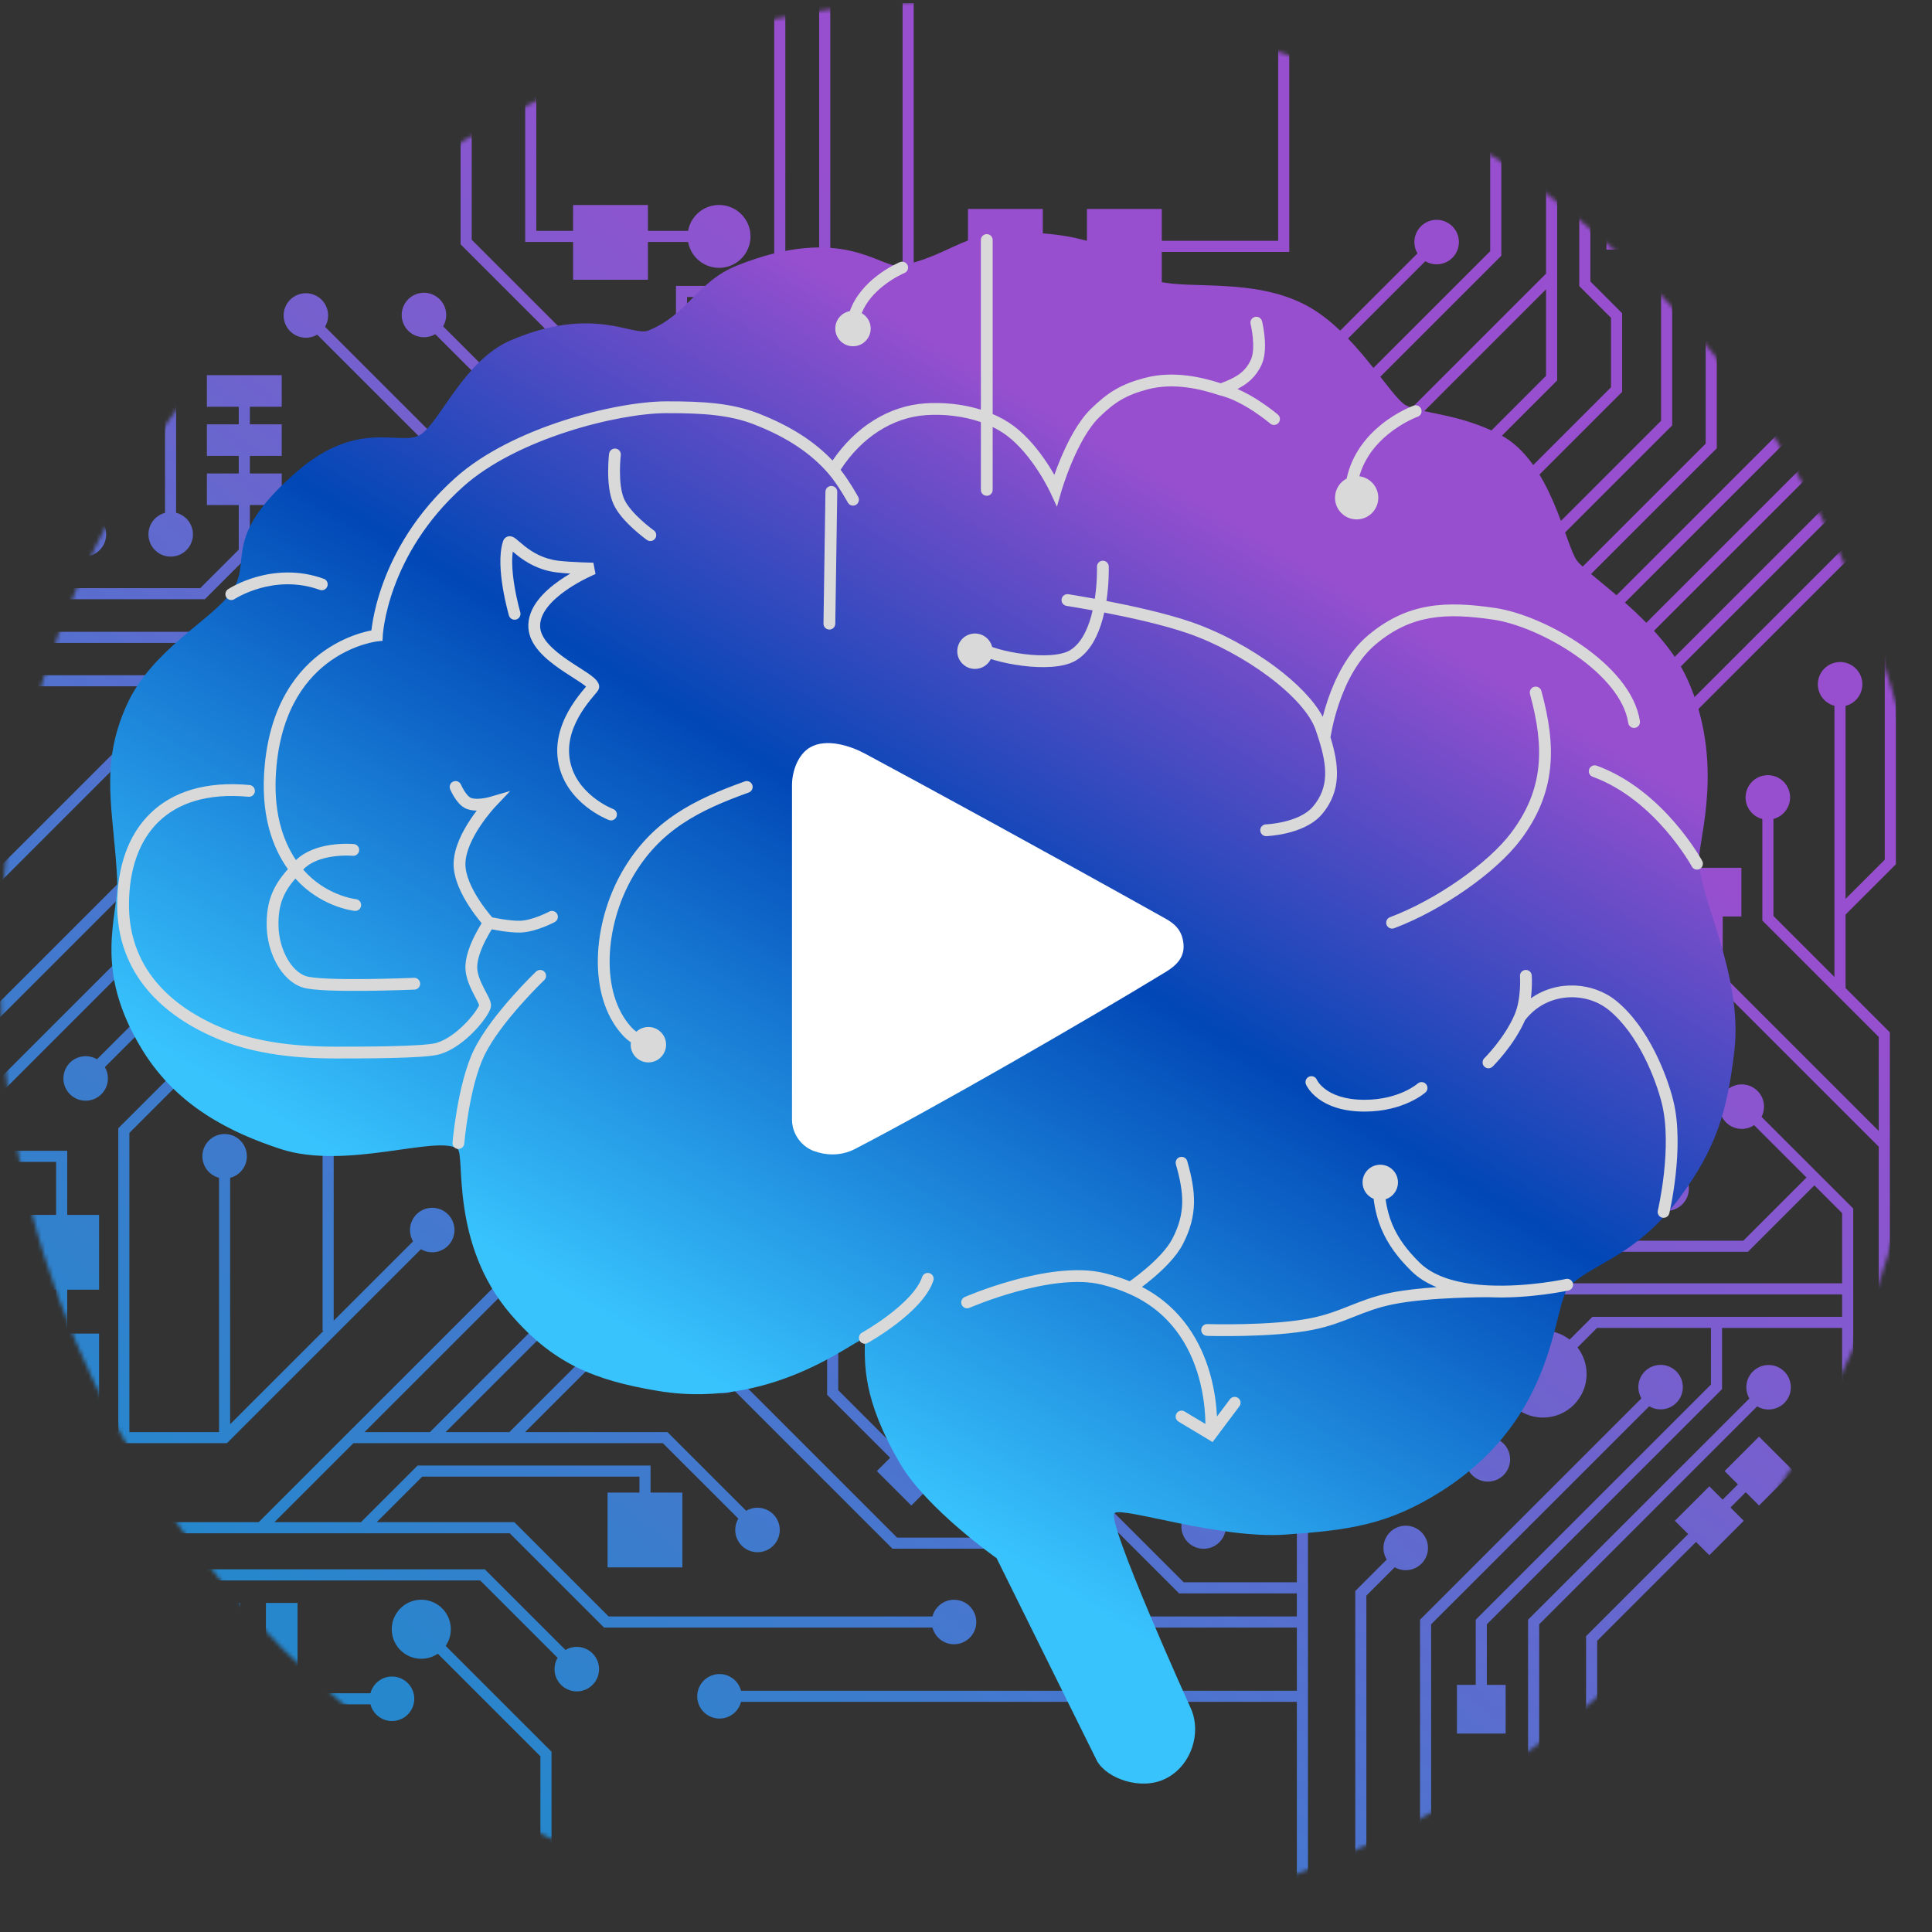 <svg width="491" height="491" viewBox="0 0 491 491" fill="none" xmlns="http://www.w3.org/2000/svg">
<rect x="0" y="0" width="491" height="491" fill="#333333" stroke="none"/>
<g clip-path="url(#clip0_69_12802)">
<mask id="mask0_69_12802" style="mask-type:luminance" maskUnits="userSpaceOnUse" x="0" y="0" width="491" height="491">
<path d="M491 245.5C491 109.914 381.086 0 245.5 0C109.914 0 0 109.914 0 245.5C0 381.086 109.914 491 245.5 491C381.086 491 491 381.086 491 245.5Z" fill="white"/>
</mask>
<g mask="url(#mask0_69_12802)">
<path d="M182.706 342.9C185.745 342.18 188.794 344.059 189.515 347.098C189.89 348.679 189.558 350.261 188.729 351.518L227.984 390.765H268.01L234.483 357.246C233.043 358.09 231.244 358.293 229.567 357.64C226.657 356.506 225.216 353.227 226.351 350.316C227.485 347.407 230.764 345.967 233.675 347.101C236.586 348.235 238.026 351.514 236.892 354.424C236.777 354.717 236.64 354.994 236.485 355.256L292.051 410.807H329.583V404.945H299.655L260.129 365.429C257.959 366.712 255.118 366.423 253.253 364.559C251.044 362.35 251.044 358.77 253.253 356.562C255.462 354.353 259.043 354.353 261.252 356.562C263.115 358.425 263.406 361.264 262.125 363.433L300.824 402.123H329.583V388.842L298.004 357.271C297.51 357.561 296.963 357.783 296.374 357.915C293.326 358.599 290.3 356.684 289.615 353.637C288.931 350.59 290.848 347.564 293.896 346.88C296.943 346.196 299.969 348.111 300.653 351.158C300.982 352.622 300.709 354.08 300.001 355.276L332.406 387.673V491H329.583V432.514H188.329C188.234 432.88 188.101 433.242 187.928 433.595C186.55 436.398 183.16 437.554 180.356 436.177C177.553 434.799 176.397 431.41 177.774 428.607C179.152 425.805 182.542 424.649 185.346 426.026C186.887 426.784 187.929 428.149 188.327 429.69H329.583V413.63H290.881L270.834 393.588H226.815L186.631 353.413C186.223 353.626 185.783 353.794 185.315 353.905C182.276 354.626 179.228 352.746 178.507 349.707C177.786 346.668 179.667 343.621 182.706 342.9ZM355.947 387.895C358.987 387.174 362.035 389.053 362.756 392.092C363.476 395.131 361.596 398.178 358.557 398.898C357.106 399.242 355.655 398.992 354.454 398.309L347.251 405.511V491H344.428V404.342L352.426 396.345C352.123 395.848 351.89 395.298 351.748 394.701C351.027 391.662 352.908 388.615 355.947 387.895ZM417.428 349.229C419.249 346.691 422.782 346.11 425.32 347.931C427.858 349.751 428.44 353.285 426.619 355.822C424.894 358.225 421.634 358.873 419.138 357.389L363.71 412.803V491H360.887V411.634L417.145 355.389C416.048 353.519 416.083 351.103 417.428 349.229ZM448.175 347.053C451.216 346.338 454.261 348.223 454.976 351.264C455.69 354.304 453.805 357.348 450.764 358.062C449.277 358.412 447.789 358.138 446.573 357.413L391.17 412.803V491H388.347V411.634L444.583 355.411C444.306 354.937 444.095 354.414 443.963 353.852C443.248 350.811 445.134 347.767 448.175 347.053ZM455.798 373.858L447.044 382.61L443.668 379.234L439.785 383.116L443.162 386.491L434.408 395.243L431.031 391.867L405.908 416.985V491H403.085V415.817L429.036 389.872L425.654 386.491L434.408 377.74L437.79 381.12L441.672 377.239L438.29 373.858L447.044 365.106L455.798 373.858ZM475.165 150.044C476.367 147.161 479.679 145.798 482.562 147C485.446 148.202 486.808 151.513 485.606 154.396C484.9 156.089 483.465 157.257 481.816 157.689V219.65L469.031 232.432V251.1L480.287 262.353V340.427L470.978 349.732V373.136L419.317 424.783V491H416.493V423.614L468.154 371.967V337.484H437.642V353.044L377.867 412.803V428.191H382.646V440.568H370.267V428.191H375.044V411.634L434.818 351.876V337.484H405.87L400.91 342.442C402.356 344.312 403.219 346.655 403.219 349.201C403.219 355.31 398.265 360.262 392.154 360.262C386.044 360.262 381.09 355.31 381.09 349.201C381.09 343.092 386.044 338.14 392.154 338.14C394.7 338.14 397.044 339.001 398.914 340.446L404.701 334.662H468.154V328.965H395.229C394.713 330.918 393.166 332.532 391.062 333.03C388.023 333.751 384.975 331.872 384.254 328.833C383.533 325.794 385.413 322.747 388.452 322.026C391.464 321.312 394.484 323.151 395.239 326.142H468.154V308.303L461.102 301.252L444.221 318.132H402.474V288.777C401.54 288.657 400.607 288.417 399.694 288.044C394.039 285.732 391.328 279.274 393.641 273.619C395.953 267.965 402.413 265.255 408.069 267.567C413.725 269.88 416.436 276.338 414.123 281.992C412.562 285.808 409.113 288.279 405.297 288.774V315.309H443.052L459.106 299.257L445.793 285.947C444.895 286.548 443.815 286.898 442.653 286.898C439.529 286.898 436.997 284.367 436.997 281.244C436.997 278.121 439.529 275.589 442.653 275.589C445.777 275.589 448.31 278.121 448.31 281.244C448.31 282.18 448.08 283.062 447.678 283.84L470.978 307.134V345.742L477.463 339.258V291.417L434.992 248.957V232.915H430.173V220.538H442.553V232.915H437.815V247.788L477.463 287.425V263.521L447.88 233.946V208.137C447.618 208.07 447.357 207.984 447.101 207.877C444.217 206.675 442.855 203.364 444.057 200.481C445.259 197.599 448.571 196.237 451.454 197.438C454.337 198.64 455.7 201.952 454.498 204.834C453.791 206.529 452.353 207.698 450.703 208.129V232.777L466.207 248.276V179.375C464.289 178.87 462.693 177.372 462.164 175.315C461.386 172.291 463.207 169.208 466.232 168.43C469.258 167.651 472.342 169.472 473.12 172.497C473.898 175.522 472.077 178.604 469.052 179.383C469.045 179.385 469.038 179.385 469.031 179.387V228.44L478.992 218.481V157.699C478.729 157.632 478.467 157.547 478.209 157.439C475.326 156.238 473.963 152.927 475.165 150.044ZM105.912 406.646C110.008 406.008 113.845 408.811 114.482 412.905C114.788 414.866 114.302 416.766 113.266 418.285L140.159 445.172L140.157 445.174H140.163V490.875H137.339V446.344L111.267 420.278C110.379 420.878 109.349 421.298 108.221 421.474C104.125 422.111 100.288 419.309 99.65 415.214C99.013 411.119 101.816 407.283 105.912 406.646ZM99.626 426.076C102.75 426.076 105.282 428.608 105.282 431.731C105.282 434.854 102.75 437.386 99.626 437.386C96.99 437.386 94.776 435.582 94.148 433.143H0V430.32H94.147C94.774 427.88 96.989 426.076 99.626 426.076ZM143.711 419.324C145.88 418.042 148.722 418.335 150.586 420.198C152.795 422.407 152.795 425.987 150.586 428.195C148.377 430.403 144.796 430.404 142.587 428.195C140.722 426.331 140.432 423.489 141.715 421.32L122.039 401.649H0V398.826H123.208L143.711 419.324ZM490.981 386.262L457.59 419.645C458.982 421.987 458.511 425.059 456.353 426.864C453.957 428.868 450.389 428.552 448.385 426.156C446.38 423.761 446.698 420.195 449.094 418.19C450.978 416.614 453.586 416.475 455.59 417.652L490.981 382.271V386.262ZM46.569 415.47H53.062V407.376H61.09V415.47H67.584V407.376H75.611V426.388H67.584V418.293H61.09V426.388H53.062V418.293H46.569V426.388H38.541V418.293H0V415.47H38.541V407.376H46.569V415.47ZM142.064 264.722H148.306L184.2 300.607H264.877L280.935 284.553C279.651 282.384 279.941 279.541 281.806 277.677C284.014 275.469 287.596 275.469 289.805 277.677C292.014 279.885 292.014 283.465 289.805 285.674C287.941 287.537 285.101 287.829 282.932 286.548L266.046 303.43H153.176L92.639 363.952H109.262L161.097 312.13H194.834V307.354H207.214V312.13H215.514V307.354H227.894V312.13H234.338V307.354H246.718V319.729H234.338V314.953H227.894V319.729H215.514V314.953H207.214V319.729H194.834V314.953H162.267L113.255 363.952H129.456L167.275 326.142H276.771L314.868 288.053C313.586 285.884 313.877 283.043 315.741 281.18C317.95 278.972 321.531 278.972 323.74 281.18C325.949 283.388 325.949 286.969 323.74 289.178C321.876 291.042 319.034 291.332 316.864 290.049L280.764 326.142H290.408L309.629 306.925H335.852V298.83H354.868V317.842H335.852V309.748H310.798L294.4 326.142H356.058L377.254 304.949C377.024 304.56 376.836 304.137 376.701 303.685C375.808 300.692 377.511 297.543 380.504 296.649C383.497 295.756 386.648 297.458 387.541 300.45C388.434 303.443 386.733 306.593 383.739 307.486C382.172 307.954 380.561 307.709 379.254 306.94L357.227 328.965H319.132L341.165 350.992H347.838V342.897H366.854V361.909H347.838V353.814H339.995L315.14 328.965H301.192L341.675 369.438H372.655C373.173 367.484 374.724 365.872 376.83 365.377C379.871 364.662 382.916 366.548 383.631 369.588C384.346 372.628 382.46 375.672 379.419 376.387C376.406 377.095 373.392 375.251 372.641 372.261H340.506L297.198 328.965H248.889L303.018 383.081C303.617 382.727 304.291 382.477 305.021 382.363C308.107 381.881 311.001 383.992 311.483 387.077C311.966 390.163 309.855 393.056 306.769 393.538C303.682 394.021 300.788 391.91 300.306 388.824C300.095 387.477 300.379 386.166 301.022 385.077L244.895 328.965H213.031V353.304L228.218 368.486L231.597 365.11L240.351 373.861L231.597 382.613L222.843 373.861L226.223 370.482L210.208 354.472V328.965H168.444L133.448 363.952H169.629L189.638 383.955C191.807 382.674 194.648 382.966 196.512 384.829C198.721 387.037 198.721 390.618 196.512 392.826C194.303 395.035 190.722 395.034 188.513 392.826C186.648 390.962 186.357 388.119 187.641 385.95L168.46 366.774H89.815L69.739 386.846H91.735L106.133 372.452H165.328V379.323H173.425V398.335H154.408V379.323H162.505V375.274H107.302L95.728 386.846H130.715L154.683 410.807H236.98C237.608 408.367 239.822 406.564 242.458 406.563C245.582 406.563 248.114 409.095 248.114 412.218C248.114 415.341 245.582 417.873 242.458 417.873C239.822 417.873 237.608 416.07 236.98 413.63H153.513L129.546 389.669H92.905L92.821 389.753L92.737 389.669H0V386.846H65.746L152.007 300.607H180.207L147.137 267.545H142.064V275.639H123.049V256.627H142.064V264.722ZM136.841 174.579C138.043 171.697 141.355 170.334 144.238 171.535C147.122 172.737 148.485 176.048 147.283 178.931C146.081 181.813 142.769 183.176 139.886 181.975C139.644 181.874 139.415 181.757 139.195 181.628L32.883 287.916V363.952H55.664V299.329C53.702 298.817 52.081 297.267 51.582 295.156C50.864 292.117 52.747 289.071 55.787 288.354C58.827 287.636 61.874 289.518 62.592 292.558C63.301 295.563 61.468 298.572 58.487 299.333V361.956L82.238 338.211H81.982V286.808H124.561C124.804 285.859 125.295 284.961 126.038 284.219C128.247 282.011 131.828 282.011 134.037 284.219C136.246 286.427 136.246 290.007 134.037 292.216C131.828 294.424 128.247 294.424 126.038 292.216C125.296 291.474 124.804 290.577 124.561 289.63H84.806V335.644L104.977 315.478C104.691 314.993 104.474 314.458 104.34 313.882C103.634 310.84 105.528 307.801 108.571 307.095C111.614 306.389 114.653 308.282 115.359 311.324C116.066 314.366 114.172 317.405 111.129 318.111C109.655 318.453 108.183 318.184 106.976 317.472L57.66 366.774H0V363.952H30.06V286.746L137.194 179.637C136.318 178.154 136.127 176.291 136.841 174.579ZM17.082 308.756H25.18V327.768H17.082V338.915H25.18V357.927H6.163V338.915H14.259V327.768H6.163V308.756H14.259V295.285H0V292.462H17.082V308.756ZM490.981 120.843L424.974 186.834V296.59C425.92 296.834 426.816 297.325 427.557 298.065C429.765 300.274 429.765 303.854 427.557 306.062C425.348 308.271 421.766 308.271 419.557 306.062C417.348 303.854 417.348 300.274 419.557 298.065C420.3 297.322 421.2 296.83 422.149 296.587V185.665L491 116.833L490.981 120.843ZM199.584 138.464L257.397 196.263C258.88 195.388 260.742 195.199 262.453 195.912C265.336 197.114 266.699 200.425 265.497 203.308C264.295 206.19 260.983 207.553 258.1 206.352C255.216 205.15 253.854 201.839 255.056 198.956C255.157 198.714 255.274 198.482 255.403 198.262L196.761 139.633V75.483H186.737V151.65L252.653 217.551H288.449V209.456H307.466V228.468H288.449V220.373H251.485L186.737 155.642V217.839H194.834V225.864H186.737V230.332H194.834V238.357H186.737V242.825H194.834V250.851H175.817V242.825H183.914V238.357H175.817V230.332H183.914V225.864H175.817V217.839H183.914V75.483H174.613V195.99L144.375 226.22L179.69 261.525H201.854V232.934H242.074L203.835 194.703C201.686 195.888 198.93 195.572 197.107 193.75C194.899 191.542 194.899 187.961 197.107 185.753C199.316 183.545 202.898 183.545 205.106 185.753C207.012 187.658 207.271 190.581 205.89 192.767L246.067 232.934H301.372L335.816 267.368V196.514H327.72V177.502H346.736V196.514H338.641V270.191L347.043 278.592C349.212 277.312 352.053 277.604 353.916 279.467C356.125 281.675 356.125 285.256 353.916 287.464C351.707 289.672 348.125 289.672 345.916 287.464C344.051 285.599 343.761 282.756 345.046 280.587L300.203 235.757H204.678V261.525H214.103V246.368H277.178L286.451 255.64C288.627 254.32 291.501 254.6 293.381 256.479C295.59 258.688 295.59 262.268 293.381 264.477C291.172 266.685 287.591 266.685 285.382 264.477C283.533 262.628 283.232 259.82 284.478 257.658L276.008 249.191H216.926V261.525H229.385C229.452 261.264 229.537 261.003 229.645 260.746C230.847 257.864 234.159 256.501 237.042 257.702C239.925 258.904 241.289 262.215 240.087 265.098C238.885 267.98 235.573 269.343 232.689 268.142C230.994 267.435 229.824 265.998 229.393 264.348H178.521L142.379 228.215L132.035 238.557L174.479 280.988H252.074C252.318 280.041 252.81 279.143 253.552 278.401C255.761 276.193 259.342 276.193 261.551 278.401C263.759 280.61 263.76 284.19 261.551 286.398C259.342 288.607 255.761 288.607 253.552 286.398C252.81 285.656 252.318 284.759 252.074 283.812H173.31L130.039 240.552L111.271 259.316C112.552 261.485 112.26 264.325 110.396 266.188C108.188 268.397 104.606 268.397 102.397 266.188C100.189 263.98 100.189 260.4 102.397 258.191C104.262 256.327 107.105 256.037 109.274 257.32L171.79 194.821V176.556L86.795 261.529C90.397 266.125 89.992 272.791 85.682 276.91C81.094 281.295 73.819 281.131 69.434 276.544C65.048 271.957 65.212 264.684 69.8 260.3C73.975 256.31 80.373 256.088 84.796 259.535L171.79 172.563V156.821H141.056L26.643 271.204C27.924 273.373 27.632 276.213 25.769 278.076C23.56 280.284 19.978 280.284 17.77 278.076C15.561 275.868 15.561 272.287 17.77 270.079C19.634 268.215 22.478 267.924 24.648 269.207L139.887 153.998H171.79V142.878H128.345V132.771L80.607 85.046C80.138 85.322 79.622 85.537 79.065 85.672C76.029 86.406 72.972 84.541 72.237 81.506C71.503 78.471 73.368 75.415 76.404 74.68C79.44 73.945 82.498 75.81 83.232 78.846C83.593 80.335 83.326 81.827 82.603 83.05L128.345 128.779V102.648L110.615 84.926C108.411 86.227 105.525 85.902 103.671 83.978C101.504 81.729 101.57 78.149 103.819 75.982C106.069 73.816 109.65 73.883 111.817 76.132C113.622 78.004 113.876 80.798 112.613 82.932L131.168 101.48V140.056H171.79V72.66H196.761V0H199.584V138.464ZM94.404 174.234C95.606 171.352 98.918 169.989 101.802 171.19C104.685 172.392 106.048 175.703 104.846 178.586C103.644 181.469 100.332 182.832 97.448 181.63C97.207 181.529 96.977 181.412 96.757 181.283L0 278.016V274.024L94.757 179.29C93.881 177.808 93.691 175.946 94.404 174.234ZM490.982 71.536H480.287V85.824L383.468 182.618V226.908C384.414 227.152 385.31 227.643 386.051 228.384C388.26 230.592 388.26 234.173 386.051 236.381C383.842 238.589 380.261 238.589 378.052 236.381C375.843 234.172 375.843 230.592 378.052 228.384C378.795 227.641 379.694 227.149 380.644 226.906V181.45L477.463 84.655V71.536H452.316V90.628C453.263 90.871 454.159 91.364 454.9 92.105C457.109 94.313 457.109 97.893 454.9 100.102C452.691 102.31 449.11 102.31 446.901 100.102C444.693 97.893 444.693 94.313 446.901 92.105C447.645 91.362 448.544 90.87 449.493 90.627V71.536H436.307V113.918L403.907 146.309L407.001 149.401L398.817 157.583L395.724 154.49L391.957 158.256L395.05 161.349L386.866 169.53L378.683 161.349L386.866 153.167L389.96 156.26L393.727 152.494L390.634 149.401L398.817 141.22L401.911 144.312L433.483 112.749V71.536H424.974V108.108L372.187 160.881V265.586C374.627 266.213 376.43 268.428 376.431 271.063C376.431 274.187 373.898 276.719 370.774 276.719C367.651 276.719 365.118 274.187 365.118 271.063C365.118 268.428 366.922 266.213 369.363 265.586V163.703L352.428 180.635V228.87C353.374 229.114 354.27 229.606 355.012 230.347C357.221 232.555 357.221 236.135 355.012 238.344C352.803 240.552 349.222 240.552 347.013 238.344C344.804 236.135 344.804 232.555 347.013 230.347C347.756 229.604 348.655 229.112 349.604 228.869V179.466L422.149 106.939V68.713H490.982V71.536ZM491 89.68L395.736 184.92V247.938C397.699 248.447 399.323 249.997 399.823 252.107C400.544 255.146 398.664 258.193 395.625 258.914C392.586 259.635 389.537 257.755 388.816 254.717C388.104 251.713 389.933 248.701 392.912 247.937V183.751L490.981 85.706L491 89.68ZM43.935 203.823C46.144 201.615 49.726 201.615 51.935 203.823C54.143 206.032 54.143 209.612 51.935 211.82C50.216 213.539 47.667 213.92 45.579 212.964L0 258.532V254.54L43.377 211.173C41.745 208.96 41.932 205.827 43.935 203.823ZM491 105.558L410.354 186.183V212.944H415.133V225.321H410.354V231.849H415.133V244.226H402.753V231.849H407.531V225.321H402.753V212.944H407.531V185.014L490.981 101.584L491 105.558ZM36.428 179.388C39.468 178.67 42.514 180.552 43.232 183.592C43.95 186.631 42.067 189.677 39.027 190.395C37.447 190.768 35.865 190.435 34.609 189.605L0 224.207V220.215L32.713 187.51C32.5 187.101 32.333 186.659 32.223 186.19C31.505 183.151 33.388 180.105 36.428 179.388ZM395.736 96.686L323.475 168.929V208.004C324.421 208.248 325.317 208.739 326.059 209.48C328.267 211.689 328.267 215.269 326.059 217.478C323.85 219.686 320.268 219.686 318.06 217.478C315.851 215.269 315.851 211.689 318.06 209.48C318.803 208.737 319.702 208.245 320.651 208.002V167.76L392.912 95.517V73.532L324.062 142.366H291.231C290.727 144.343 289.167 145.979 287.043 146.479C284.002 147.193 280.957 145.308 280.242 142.268C279.527 139.227 281.414 136.183 284.455 135.469C287.45 134.765 290.447 136.583 291.22 139.543H322.892L392.912 69.54V0H395.736V96.686ZM211.004 132.726L268.84 190.548C269.317 190.268 269.843 190.055 270.409 189.922C273.45 189.207 276.495 191.092 277.21 194.133C277.925 197.173 276.039 200.217 272.998 200.932C269.957 201.646 266.912 199.761 266.197 196.721C265.849 195.238 266.119 193.754 266.84 192.54L208.18 133.895V0H211.004V132.726ZM232.209 80.636H302.476C302.99 78.675 304.543 77.056 306.654 76.56C309.695 75.845 312.739 77.731 313.454 80.77C314.169 83.811 312.283 86.856 309.242 87.57C306.235 88.277 303.225 86.44 302.468 83.459H232.209V91.202H283.856C284.704 89.148 286.726 87.702 289.087 87.702C292.211 87.702 294.743 90.234 294.743 93.357C294.743 96.48 292.211 99.012 289.087 99.012C286.189 99.012 283.801 96.834 283.471 94.025H232.209V113.356H311.261L360.236 64.39C359.891 63.803 359.644 63.144 359.528 62.431C359.027 59.348 361.119 56.443 364.202 55.941C367.285 55.44 370.192 57.532 370.693 60.614C371.195 63.697 369.103 66.602 366.02 67.103C364.658 67.325 363.331 67.04 362.23 66.388L312.43 116.179H232.209V127.521L290.021 185.317C290.5 185.034 291.029 184.817 291.6 184.682C294.639 183.961 297.687 185.84 298.408 188.879C299.129 191.918 297.249 194.965 294.21 195.686C291.17 196.406 288.122 194.527 287.401 191.488C287.051 190.011 287.317 188.532 288.03 187.319L229.385 128.69V0.818H232.209V80.636ZM113.255 160.98H94.239V152.887H83.978L62.441 174.418H0V171.595H61.273L82.811 150.063H94.239V141.969H113.255V160.98ZM298.564 151.689C304.675 151.69 309.628 156.641 309.628 162.75C309.628 168.859 304.675 173.811 298.564 173.812C292.454 173.812 287.5 168.859 287.5 162.75C287.5 156.641 292.454 151.689 298.564 151.689ZM404.177 71.533L412.248 79.603V99.596L356.08 155.749C357.13 157.864 356.775 160.499 355.013 162.261C352.804 164.469 349.223 164.469 347.014 162.261C344.805 160.052 344.805 156.472 347.014 154.264C348.977 152.301 352.023 152.084 354.228 153.609L409.425 98.428V80.772L401.354 72.702V0H404.177V71.533ZM82.817 126.101C85.058 123.924 88.638 123.976 90.815 126.216C92.992 128.456 92.942 132.035 90.701 134.212C88.83 136.03 86.023 136.292 83.881 135.024L55.508 163.393H0V160.569H54.339L81.886 133.028C80.589 130.832 80.907 127.956 82.817 126.101ZM71.597 103.366H63.501V107.834H71.597V115.859H63.501V120.326H71.597V128.353H63.501V140.854L52.062 152.291H0V149.468H50.894L60.678 139.686V128.353H52.581V120.326H60.678V115.859H52.581V107.834H60.678V103.366H52.581V95.34H71.597V103.366ZM22.739 130.335C23.687 130.578 24.583 131.07 25.325 131.812C27.534 134.02 27.534 137.601 25.325 139.81C23.116 142.017 19.535 142.018 17.326 139.81C15.117 137.601 15.117 134.02 17.326 131.812C18.069 131.069 18.967 130.577 19.916 130.334V0H22.739V130.335ZM87.754 0V45.702L44.756 88.689V130.316C46.74 130.815 48.384 132.375 48.887 134.503C49.605 137.542 47.722 140.588 44.683 141.306C41.642 142.023 38.596 140.141 37.878 137.102C37.172 134.113 38.981 131.119 41.933 130.338V87.519L84.93 44.533V0H87.754ZM381.545 64.999L314.182 132.346H271.139V140.439H252.122V121.428H271.139V129.523H313.012L378.722 63.83V0H381.545V64.999ZM119.877 60.923L152.716 93.754V119.025C153.663 119.269 154.561 119.761 155.303 120.503C157.511 122.711 157.511 126.292 155.303 128.5C153.094 130.708 149.512 130.708 147.303 128.5C145.094 126.292 145.094 122.711 147.303 120.503C148.045 119.76 148.944 119.268 149.893 119.024V94.922L117.054 62.092V0H119.877V60.923ZM327.658 64.022H295.252V72.117H276.236V64.022H265.021V72.117H246.004V53.105H265.021V61.2H276.236V53.105H295.252V61.2H324.834V0H327.658V64.022ZM136.297 58.67H145.647V52.092H164.664V58.67H174.874C175.408 55.705 177.603 53.17 180.709 52.353C184.978 51.232 189.348 53.782 190.47 58.05C191.592 62.318 189.04 66.687 184.771 67.809C180.503 68.93 176.133 66.38 175.011 62.112C174.957 61.906 174.913 61.699 174.876 61.492H164.664V71.103H145.647V61.492H133.474V0H136.297V58.67ZM41.509 52.301C45.804 51.287 50.109 53.946 51.123 58.24C52.137 62.535 49.477 66.838 45.182 67.852C40.886 68.866 36.582 66.206 35.567 61.912C34.553 57.618 37.214 53.315 41.509 52.301ZM419.84 56.245H427.021V51.871H438.595V56.245H445.775V51.871H457.349V56.245H490.981V59.067H457.349V63.442H445.775V59.067H438.595V63.442H427.021V59.067H419.84V63.442H408.267V51.871H419.84V56.245Z" fill="url(#paint0_linear_69_12802)"/>
<path d="M278.78 447.5C281.28 452 289.98 455.177 296.28 452C302.79 448.717 305.28 440.5 302.78 434.5C302.78 434.5 280.78 386 283.28 384.5C285.78 383 310.06 391.18 326.78 390C342.753 388.873 352.756 387.573 366.28 379C396.28 359.983 394.413 331.5 398.78 327C404.603 321 415.601 319.5 426.78 304.5C436.121 291.966 438.975 282.527 440.78 267C443.005 247.865 431.78 228 431.78 218.5C431.78 213 438.38 193.5 428.78 172.5C422.118 157.925 403.786 146.5 400.78 142.5C397.774 138.5 394.244 117.29 381.28 110.5C370.78 105 361.28 105.187 357.28 103C353.28 100.813 344.269 84.008 331.78 77.5C318.628 70.646 302.78 73.567 294.28 71.5C285.78 69.433 286.78 59 256.78 59C245.353 59 240.037 65.532 228.78 67.5C223.78 68.374 214.28 56.702 187.28 67.5C177.163 71.546 174.879 79.909 164.78 84C160.78 85.621 150.78 77.5 129.78 86.5C117.848 91.614 111.78 107.445 106.78 110.5C101.78 113.555 91.187 106.133 75.28 120C55.78 137 64.433 142.5 58.78 150.5C53.834 157.5 38.575 165.167 32.28 179C25.071 194.843 28.966 206.113 29.78 223.5C30.225 233 23.284 246 36.28 267C45.12 281.283 58.78 287.894 71.28 292C87.976 297.484 111.28 288.3 116.28 292C118.28 293.48 114.28 315.965 129.78 334C140.539 346.518 150.997 350.794 167.28 353.5C198.28 358.652 219.78 338 219.78 340.5C219.78 346.542 219.092 355.5 228.78 372C235.562 383.55 253.28 396 253.28 396L278.78 447.5Z" fill="url(#paint1_linear_69_12802)"/>
<path d="M299.868 294.058C300.664 293.83 301.495 294.291 301.723 295.087C302.817 298.913 303.517 302.341 303.443 305.749C303.369 309.187 302.512 312.524 300.612 316.19C298.956 319.388 295.76 322.502 293.116 324.746C292.049 325.653 291.042 326.439 290.218 327.059C300.56 332.428 305.358 341.432 307.545 349.203C308.715 353.361 309.147 357.194 309.288 359.988L312.58 355.6C313.077 354.937 314.018 354.803 314.681 355.3C315.343 355.797 315.477 356.738 314.98 357.4L308.169 366.482L307.009 365.786L299.509 361.286C298.798 360.86 298.568 359.939 298.994 359.229C299.42 358.518 300.341 358.288 301.052 358.714L306.346 361.89C306.34 361.376 306.325 360.794 306.293 360.153C306.161 357.519 305.753 353.912 304.657 350.016C302.466 342.229 297.566 333.395 286.687 328.702C284.664 327.83 282.417 327.071 279.922 326.457C273.683 324.923 265.383 326.322 258.447 328.222C255.018 329.161 251.994 330.202 249.827 331.009C248.745 331.412 247.878 331.755 247.284 331.997C246.987 332.118 246.758 332.214 246.605 332.278C246.529 332.311 246.471 332.335 246.434 332.352C246.415 332.36 246.401 332.366 246.393 332.37C246.388 332.372 246.385 332.373 246.383 332.374L246.381 332.375C245.622 332.707 244.737 332.36 244.405 331.601C244.074 330.842 244.421 329.957 245.18 329.625L245.78 331C245.193 329.654 245.181 329.626 245.181 329.625L245.182 329.624C245.183 329.624 245.184 329.624 245.186 329.623C245.189 329.622 245.194 329.62 245.199 329.617C245.211 329.612 245.228 329.605 245.249 329.596C245.292 329.577 245.355 329.549 245.438 329.515C245.602 329.445 245.843 329.345 246.152 329.219C246.771 328.967 247.666 328.612 248.78 328.197C251.007 327.369 254.119 326.298 257.654 325.329C264.649 323.413 273.598 321.812 280.639 323.543C282.976 324.118 285.126 324.817 287.101 325.622C287.307 325.476 287.557 325.298 287.842 325.089C288.709 324.452 289.897 323.544 291.175 322.459C293.774 320.252 296.578 317.454 297.948 314.81C299.659 311.506 300.381 308.617 300.444 305.685C300.508 302.722 299.902 299.634 298.838 295.913C298.61 295.117 299.072 294.286 299.868 294.058ZM234.357 324.525C234.62 323.74 235.469 323.315 236.255 323.577C237.041 323.839 237.465 324.689 237.203 325.475C236.483 327.636 235.013 329.694 233.33 331.523C231.633 333.368 229.638 335.067 227.753 336.505C225.864 337.946 224.059 339.143 222.728 339.981C222.061 340.4 221.51 340.73 221.125 340.956C220.932 341.069 220.78 341.157 220.676 341.217C220.624 341.247 220.583 341.269 220.555 341.285C220.541 341.293 220.53 341.299 220.522 341.304C220.519 341.306 220.515 341.307 220.513 341.309C220.512 341.309 220.511 341.31 220.511 341.311H220.51L220.509 341.312C219.785 341.714 218.871 341.453 218.469 340.729C218.067 340.004 218.328 339.091 219.052 338.689C219.053 338.688 219.056 338.687 219.059 338.686C219.064 338.683 219.072 338.677 219.083 338.671C219.106 338.658 219.142 338.638 219.189 338.611C219.284 338.558 219.424 338.477 219.605 338.37C219.968 338.157 220.493 337.843 221.131 337.441C222.409 336.638 224.135 335.492 225.934 334.12C227.736 332.745 229.585 331.164 231.122 329.492C232.673 327.806 233.828 326.114 234.357 324.525ZM350.78 296C353.266 296 355.28 298.015 355.28 300.5C355.28 302.514 353.958 304.217 352.134 304.792C352.464 307.141 353.033 309.257 353.87 311.24C355.293 314.609 357.525 317.69 360.83 320.929C364.797 324.816 371.465 326.352 378.351 326.676C383.338 326.91 388.245 326.502 391.918 326.029C393.751 325.794 395.268 325.544 396.324 325.354C396.852 325.258 397.265 325.177 397.543 325.121C397.682 325.093 397.789 325.071 397.858 325.057C397.893 325.049 397.919 325.044 397.936 325.04C397.944 325.038 397.95 325.037 397.954 325.036L397.958 325.035L398.109 325.01C398.865 324.922 399.578 325.419 399.745 326.178C399.912 326.936 399.473 327.687 398.751 327.925L398.603 327.965L398.6 327.966C398.598 327.966 398.596 327.966 398.593 327.967C398.587 327.968 398.579 327.97 398.568 327.973C398.547 327.977 398.517 327.984 398.478 327.992C398.399 328.009 398.284 328.033 398.136 328.063C397.839 328.122 397.406 328.207 396.857 328.306C395.759 328.504 394.191 328.762 392.301 329.005C388.539 329.489 383.465 329.915 378.26 329.675C378.253 329.675 378.244 329.675 378.233 329.675C378.206 329.675 378.164 329.674 378.108 329.674C377.998 329.674 377.833 329.675 377.62 329.676C377.194 329.678 376.573 329.682 375.798 329.693C374.247 329.717 372.081 329.767 369.624 329.876C364.689 330.095 358.66 330.549 354.076 331.471C350.104 332.27 347.15 333.441 344.085 334.655C341.016 335.871 337.838 337.129 333.571 337.972C328.354 339.002 321.621 339.379 316.252 339.503C313.555 339.565 311.179 339.564 309.477 339.548C308.625 339.54 307.941 339.528 307.47 339.518C307.234 339.513 307.051 339.508 306.927 339.505C306.865 339.503 306.817 339.502 306.784 339.501C306.768 339.501 306.756 339.5 306.747 339.5C306.743 339.5 306.74 339.499 306.737 339.499H306.733C305.906 339.473 305.255 338.781 305.281 337.953C305.307 337.125 305.999 336.475 306.827 336.501H306.837C306.844 336.501 306.856 336.502 306.871 336.502C306.901 336.503 306.946 336.504 307.006 336.506C307.126 336.509 307.304 336.514 307.534 336.519C307.995 336.528 308.667 336.54 309.506 336.548C311.183 336.564 313.526 336.565 316.183 336.504C321.521 336.38 328.039 336.006 332.99 335.028C336.963 334.244 339.918 333.079 342.98 331.866C346.047 330.652 349.223 329.386 353.484 328.529C356.966 327.829 361.176 327.396 365.116 327.126C362.711 326.145 360.522 324.827 358.73 323.071C355.224 319.635 352.723 316.235 351.106 312.407C350.088 309.996 349.437 307.451 349.09 304.67C347.443 304.002 346.28 302.387 346.28 300.5C346.28 298.015 348.295 296 350.78 296ZM387.67 246.504C388.496 246.443 389.215 247.064 389.276 247.89V247.893C389.276 247.894 389.277 247.896 389.277 247.898C389.278 247.903 389.278 247.909 389.278 247.916C389.279 247.931 389.281 247.951 389.282 247.977C389.285 248.028 389.289 248.101 389.294 248.194C389.303 248.381 389.313 248.649 389.319 248.982C389.331 249.646 389.325 250.579 389.256 251.658C389.215 252.291 389.151 252.985 389.055 253.712C395.765 248.947 404.896 249.599 410.727 254.336C414.953 257.77 418.193 262.599 420.556 267.26C422.924 271.933 424.461 276.539 425.235 279.636C426.747 285.684 426.474 292.899 425.856 298.503C425.546 301.324 425.143 303.778 424.818 305.526C424.656 306.401 424.512 307.101 424.409 307.585C424.358 307.827 424.315 308.014 424.286 308.143C424.272 308.207 424.261 308.257 424.253 308.291C424.249 308.308 424.246 308.321 424.244 308.33C424.243 308.335 424.242 308.338 424.241 308.341C424.241 308.342 424.24 308.343 424.24 308.344V308.345C424.24 308.345 424.24 308.346 422.78 308L424.24 308.346C424.049 309.152 423.241 309.651 422.435 309.46C421.629 309.269 421.129 308.46 421.32 307.654L421.321 307.653C421.322 307.652 421.322 307.65 421.322 307.647C421.324 307.64 421.327 307.629 421.33 307.614C421.337 307.585 421.347 307.541 421.36 307.482C421.387 307.365 421.425 307.188 421.475 306.958C421.573 306.498 421.711 305.824 421.868 304.978C422.183 303.284 422.573 300.907 422.874 298.175C423.48 292.671 423.705 285.885 422.325 280.364C421.599 277.461 420.136 273.067 417.88 268.615C415.618 264.152 412.609 259.73 408.835 256.664C402.967 251.896 393.038 252.142 387.575 259.276C386.139 262.537 384.099 265.459 382.429 267.558C381.574 268.632 380.806 269.503 380.25 270.108C379.972 270.411 379.746 270.648 379.588 270.811C379.509 270.892 379.447 270.955 379.403 270.999C379.382 271.021 379.365 271.038 379.353 271.05C379.347 271.056 379.341 271.06 379.338 271.064C379.336 271.065 379.335 271.067 379.334 271.068L379.332 271.069V271.07C379.332 271.071 379.331 271.07 378.28 270L379.331 271.07C378.74 271.651 377.79 271.642 377.21 271.051C376.63 270.46 376.638 269.51 377.229 268.93L377.23 268.929C377.232 268.927 377.235 268.925 377.239 268.921C377.247 268.913 377.26 268.899 377.277 268.882C377.312 268.847 377.366 268.793 377.437 268.721C377.577 268.576 377.784 268.359 378.042 268.078C378.559 267.516 379.279 266.699 380.082 265.69C381.697 263.66 383.609 260.902 384.903 257.905C385.775 255.886 386.134 253.459 386.262 251.467C386.325 250.484 386.33 249.635 386.319 249.034C386.314 248.735 386.306 248.498 386.298 248.339C386.294 248.259 386.29 248.199 386.288 248.16C386.287 248.141 386.286 248.128 386.285 248.119C386.285 248.115 386.284 248.112 386.284 248.11C386.223 247.284 386.844 246.565 387.67 246.504ZM136.245 246.915C136.845 246.343 137.794 246.365 138.366 246.965C138.938 247.564 138.915 248.514 138.315 249.086L138.31 249.092C138.305 249.096 138.297 249.103 138.287 249.112C138.267 249.132 138.236 249.161 138.196 249.2C138.116 249.278 137.996 249.394 137.842 249.546C137.533 249.85 137.086 250.295 136.534 250.857C135.43 251.983 133.914 253.576 132.266 255.439C128.944 259.193 125.184 263.942 123.129 268.157C121.211 272.091 119.918 277.664 119.105 282.357C118.703 284.684 118.425 286.757 118.247 288.247C118.158 288.992 118.095 289.591 118.054 290.001C118.033 290.206 118.019 290.365 118.009 290.471C118.004 290.524 118 290.564 117.998 290.59C117.997 290.603 117.996 290.612 117.995 290.618C117.995 290.621 117.994 290.624 117.994 290.625V290.627C117.924 291.452 117.198 292.065 116.373 291.995C115.548 291.925 114.935 291.199 115.005 290.373C115.005 290.372 115.006 290.37 115.006 290.369C115.006 290.367 115.006 290.364 115.006 290.36C115.007 290.352 115.008 290.34 115.01 290.325C115.012 290.295 115.016 290.252 115.021 290.195C115.032 290.082 115.047 289.915 115.068 289.701C115.111 289.274 115.177 288.657 115.269 287.892C115.451 286.362 115.736 284.235 116.149 281.846C116.969 277.107 118.317 271.18 120.432 266.843C122.674 262.243 126.665 257.243 130.019 253.451C131.708 251.541 133.261 249.91 134.392 248.757C134.957 248.18 135.419 247.721 135.739 247.406C135.899 247.249 136.025 247.127 136.11 247.044C136.153 247.003 136.186 246.971 136.209 246.949C136.22 246.938 136.229 246.93 136.235 246.924L136.245 246.915ZM332.703 273.615C333.462 273.299 334.333 273.653 334.657 274.406L334.665 274.421C334.675 274.441 334.694 274.481 334.725 274.537C334.787 274.651 334.895 274.833 335.059 275.06C335.386 275.513 335.939 276.15 336.806 276.8C338.52 278.085 341.571 279.5 346.78 279.5C351.286 279.5 354.698 278.434 356.964 277.388C358.098 276.864 358.948 276.345 359.504 275.965C359.782 275.775 359.986 275.62 360.115 275.518C360.18 275.466 360.226 275.428 360.253 275.405C360.266 275.394 360.275 275.386 360.279 275.383L360.396 275.288C361.01 274.84 361.876 274.919 362.396 275.496C362.95 276.112 362.9 277.061 362.284 277.615L361.28 276.5C362.264 277.593 362.283 277.615 362.283 277.616L362.281 277.617C362.28 277.618 362.279 277.618 362.278 277.619C362.276 277.621 362.274 277.624 362.271 277.626C362.266 277.631 362.259 277.636 362.252 277.643C362.237 277.656 362.217 277.674 362.191 277.695C362.141 277.738 362.069 277.797 361.979 277.869C361.797 278.013 361.536 278.21 361.197 278.441C360.519 278.905 359.524 279.511 358.222 280.112C355.613 281.316 351.774 282.5 346.78 282.5C340.99 282.5 337.292 280.914 335.006 279.2C333.872 278.35 333.112 277.487 332.627 276.815C332.385 276.48 332.211 276.193 332.094 275.979C332.035 275.871 331.99 275.782 331.958 275.714C331.942 275.68 331.928 275.652 331.918 275.629C331.913 275.618 331.909 275.607 331.905 275.599C331.903 275.594 331.901 275.59 331.899 275.587C331.899 275.585 331.898 275.583 331.897 275.581L331.896 275.579C331.896 275.578 331.913 275.57 333.28 275L331.896 275.577C331.577 274.813 331.939 273.934 332.703 273.615ZM189.272 198.589C190.052 198.308 190.911 198.713 191.191 199.492C191.472 200.272 191.067 201.131 190.288 201.411C177.873 205.881 167.604 210.845 160.586 223.239C157.171 229.269 155.115 236.551 154.942 243.437C154.769 250.338 156.485 256.666 160.394 260.995C160.806 261.452 161.253 261.853 161.716 262.205C162.519 261.458 163.596 261 164.78 261C167.266 261 169.28 263.015 169.28 265.5C169.28 267.985 167.266 270 164.78 270C162.295 270 160.28 267.985 160.28 265.5C160.28 265.296 160.295 265.095 160.321 264.898C159.578 264.376 158.842 263.753 158.167 263.005C153.576 257.919 151.758 250.737 151.943 243.361C152.129 235.971 154.324 228.209 157.976 221.761C165.544 208.396 176.688 203.119 189.272 198.589ZM115.193 198.619C115.956 198.295 116.837 198.651 117.161 199.413V199.414C117.162 199.417 117.165 199.423 117.169 199.432C117.176 199.449 117.189 199.476 117.205 199.512C117.238 199.584 117.288 199.693 117.354 199.828C117.488 200.1 117.683 200.47 117.922 200.862C118.443 201.717 119.024 202.418 119.512 202.69C120.086 203.011 121.159 203.078 122.377 202.939C122.934 202.875 123.439 202.778 123.806 202.696C123.988 202.656 124.133 202.62 124.23 202.595C124.279 202.582 124.315 202.573 124.338 202.566C124.349 202.563 124.358 202.561 124.362 202.56L124.364 202.559L129.665 201.028L125.869 205.032L125.868 205.031C125.868 205.032 125.867 205.033 125.866 205.034C125.864 205.037 125.86 205.042 125.854 205.049C125.841 205.062 125.82 205.084 125.794 205.112C125.741 205.17 125.661 205.257 125.559 205.372C125.353 205.602 125.056 205.941 124.698 206.372C123.98 207.236 123.024 208.459 122.066 209.895C120.108 212.831 118.324 216.397 118.28 219.522C118.24 222.405 119.888 225.829 121.753 228.705C122.661 230.106 123.575 231.308 124.263 232.16C124.599 232.577 124.879 232.908 125.076 233.135C125.171 233.154 125.278 233.177 125.397 233.201C125.898 233.301 126.597 233.432 127.386 233.561C128.995 233.822 130.87 234.051 132.226 234.001C133.762 233.945 135.573 233.395 137.078 232.805C137.814 232.516 138.444 232.231 138.889 232.019C139.11 231.913 139.285 231.825 139.402 231.766C139.461 231.736 139.506 231.713 139.534 231.698C139.548 231.691 139.558 231.685 139.564 231.682C139.567 231.68 139.569 231.679 139.57 231.679L139.571 231.678C140.301 231.287 141.21 231.561 141.602 232.29C141.993 233.02 141.72 233.929 140.99 234.321L140.989 234.322L140.987 234.323C140.986 234.324 140.985 234.324 140.983 234.325C140.98 234.327 140.976 234.329 140.971 234.332C140.96 234.338 140.945 234.346 140.926 234.356C140.888 234.375 140.834 234.403 140.765 234.439C140.627 234.509 140.428 234.608 140.181 234.726C139.686 234.962 138.989 235.278 138.173 235.598C136.575 236.225 134.385 236.924 132.335 236.999C130.662 237.06 128.536 236.788 126.903 236.523C126.157 236.401 125.491 236.275 124.981 236.175C124.936 236.248 124.886 236.325 124.836 236.406C124.42 237.081 123.868 238.027 123.321 239.115C122.193 241.36 121.224 243.948 121.279 245.959C121.324 247.571 122.053 249.309 122.908 250.989C123.29 251.74 123.783 252.641 124.096 253.278C124.265 253.625 124.427 253.98 124.548 254.321C124.662 254.644 124.78 255.061 124.78 255.5C124.78 256.054 124.548 256.606 124.367 256.982C124.154 257.425 123.86 257.922 123.511 258.441C122.811 259.485 121.828 260.716 120.658 261.942C118.352 264.36 115.128 266.961 111.692 267.942C110.643 268.242 108.863 268.435 106.828 268.574C104.742 268.717 102.232 268.812 99.629 268.875C94.421 269.001 88.778 269 85.28 269C79.263 269 66.973 268.692 56.224 264.393C40.879 258.255 29.78 247.11 29.78 230C29.78 220.484 32.483 212.293 38.17 206.739C43.877 201.166 52.357 198.478 63.419 199.507C64.244 199.584 64.85 200.314 64.773 201.139C64.697 201.963 63.966 202.57 63.142 202.493C52.704 201.522 45.183 204.084 40.266 208.886C35.328 213.707 32.78 221.016 32.78 230C32.78 245.463 42.682 255.745 57.337 261.607C67.511 265.677 79.297 266 85.28 266C88.783 266 94.39 266 99.557 265.875C102.141 265.813 104.6 265.721 106.623 265.582C108.697 265.44 110.168 265.258 110.868 265.058C113.545 264.293 116.321 262.143 118.487 259.872C119.553 258.755 120.425 257.657 121.02 256.771C121.318 256.326 121.531 255.956 121.664 255.681C121.713 255.579 121.743 255.506 121.761 255.458C121.752 255.426 121.741 255.382 121.721 255.325C121.656 255.142 121.551 254.904 121.401 254.599C121.074 253.932 120.714 253.292 120.234 252.35C119.367 250.644 118.346 248.381 118.281 246.041C118.204 243.231 119.484 240.068 120.64 237.769C121.235 236.584 121.832 235.56 122.281 234.832C122.325 234.762 122.369 234.695 122.409 234.63C122.265 234.457 122.103 234.261 121.928 234.044C121.194 233.134 120.215 231.847 119.236 230.338C117.328 227.395 115.226 223.318 115.28 219.479C115.338 215.435 117.555 211.251 119.57 208.23C120.113 207.416 120.655 206.668 121.158 206.007C120.131 205.998 118.995 205.838 118.049 205.31C116.832 204.63 115.913 203.331 115.36 202.424C115.063 201.936 114.825 201.484 114.663 201.154C114.582 200.989 114.518 200.852 114.474 200.754C114.452 200.705 114.434 200.666 114.422 200.638C114.416 200.624 114.411 200.612 114.407 200.604C114.405 200.599 114.404 200.596 114.402 200.593C114.402 200.591 114.401 200.59 114.4 200.589V200.587C114.407 200.584 114.501 200.544 115.78 200L114.4 200.587C114.077 199.825 114.431 198.943 115.193 198.619ZM250.78 59.5C251.609 59.5 252.28 60.172 252.28 61V105.219C254.194 106.037 256.021 107.055 257.681 108.3C261.377 111.072 264.367 114.992 266.408 118.148C267 119.064 267.516 119.924 267.953 120.685C268.386 119.464 268.94 117.994 269.604 116.416C271.35 112.263 273.945 107.149 277.231 103.929C281.589 99.66 284.961 97.623 290.896 96.05C298.258 94.098 305.64 95.916 310.242 97.409C313.945 95.995 316.422 94.698 317.913 91.385C318.541 89.99 318.586 87.835 318.389 85.811C318.294 84.839 318.151 83.969 318.032 83.342C317.973 83.029 317.92 82.779 317.882 82.609C317.863 82.525 317.849 82.46 317.839 82.418C317.834 82.397 317.829 82.382 317.827 82.372C317.826 82.368 317.826 82.364 317.825 82.362C317.625 81.558 318.115 80.744 318.919 80.544C319.723 80.344 320.536 80.834 320.736 81.638L320.737 81.641C320.738 81.642 320.738 81.644 320.738 81.647C320.739 81.651 320.741 81.657 320.743 81.665C320.747 81.68 320.751 81.702 320.758 81.729C320.771 81.783 320.789 81.86 320.811 81.958C320.854 82.154 320.914 82.436 320.979 82.782C321.111 83.474 321.269 84.436 321.375 85.519C321.578 87.604 321.623 90.449 320.648 92.615C319.212 95.807 317.017 97.571 314.484 98.851C316.631 99.787 318.65 100.978 320.293 102.06C321.612 102.929 322.722 103.749 323.503 104.353C323.894 104.655 324.203 104.903 324.417 105.078C324.524 105.166 324.607 105.235 324.664 105.283C324.693 105.307 324.715 105.326 324.73 105.339C324.738 105.345 324.745 105.351 324.749 105.355C324.751 105.356 324.753 105.357 324.754 105.358L324.756 105.36C324.756 105.361 324.743 105.378 323.781 106.5L324.757 105.361C325.386 105.901 325.459 106.848 324.92 107.477C324.414 108.066 323.55 108.167 322.926 107.732L322.805 107.639C322.804 107.638 322.804 107.638 322.803 107.637C322.8 107.635 322.796 107.632 322.79 107.627C322.779 107.617 322.761 107.602 322.737 107.582C322.689 107.541 322.615 107.48 322.518 107.4C322.323 107.241 322.035 107.009 321.668 106.726C320.933 106.158 319.886 105.384 318.644 104.565C316.127 102.908 312.93 101.151 309.943 100.462L309.874 100.445L309.807 100.423C305.36 98.941 298.412 97.162 291.665 98.95C286.27 100.381 283.346 102.137 279.33 106.071C276.499 108.845 274.093 113.481 272.369 117.579C271.519 119.601 270.854 121.442 270.403 122.776C270.178 123.443 270.006 123.982 269.892 124.353C269.834 124.537 269.791 124.68 269.763 124.775C269.748 124.823 269.738 124.86 269.731 124.883C269.728 124.894 269.725 124.903 269.724 124.908C269.723 124.911 269.723 124.913 269.723 124.914L269.722 124.915L268.61 128.783L266.919 125.13C266.919 125.129 266.919 125.128 266.918 125.127C266.916 125.124 266.914 125.118 266.91 125.11C266.903 125.095 266.891 125.07 266.875 125.036C266.843 124.969 266.794 124.868 266.729 124.735C266.598 124.471 266.401 124.083 266.143 123.6C265.625 122.631 264.863 121.284 263.889 119.778C261.926 116.744 259.165 113.163 255.881 110.7C254.771 109.868 253.561 109.143 252.28 108.518V124.5C252.28 125.328 251.609 126 250.78 126C249.952 126 249.28 125.328 249.28 124.5V107.273C244.77 105.706 239.777 105.204 235.381 105.497C226.772 106.071 218.926 111.232 213.624 119.39C214.695 120.757 215.712 122.296 216.492 123.553C216.972 124.325 217.371 125.004 217.651 125.49C217.791 125.734 217.902 125.93 217.978 126.065C218.016 126.133 218.045 126.186 218.065 126.223C218.075 126.241 218.083 126.255 218.089 126.265L218.097 126.28L218.098 126.281L218.164 126.42C218.459 127.121 218.181 127.944 217.499 128.316C216.772 128.713 215.861 128.446 215.464 127.719L215.463 127.717C215.462 127.715 215.461 127.712 215.459 127.708C215.455 127.7 215.447 127.689 215.438 127.673C215.421 127.641 215.395 127.592 215.359 127.529C215.289 127.403 215.184 127.218 215.051 126.986C214.784 126.523 214.401 125.874 213.943 125.136C213.018 123.646 211.816 121.847 210.642 120.476C206.128 115.207 200.043 111.149 191.734 107.897C185.517 105.463 178.735 104.972 169.285 105C163.233 105.018 153.766 106.604 144.056 109.754C134.341 112.905 124.561 117.564 117.779 123.619C107.971 132.377 102.846 141.904 100.171 149.228C98.833 152.891 98.108 156.002 97.719 158.187C97.524 159.278 97.414 160.137 97.353 160.717C97.322 161.006 97.303 161.226 97.292 161.37C97.287 161.442 97.283 161.495 97.281 161.528C97.28 161.545 97.28 161.556 97.279 161.563C97.279 161.566 97.279 161.569 97.279 161.569L97.221 162.858L95.939 162.991L95.938 162.992L95.936 162.991L95.936 162.992L95.935 162.991L95.933 162.992C95.926 162.993 95.914 162.995 95.897 162.997C95.861 163.002 95.803 163.008 95.726 163.02C95.57 163.042 95.332 163.08 95.023 163.14C94.406 163.259 93.507 163.463 92.413 163.801C90.222 164.477 87.266 165.682 84.226 167.794C78.195 171.984 71.683 179.84 70.273 194.643C69.186 206.062 71.858 213.598 75.217 218.582C77.674 216.212 81.043 215.203 83.774 214.769C85.445 214.503 86.97 214.438 88.075 214.438C88.629 214.438 89.082 214.454 89.4 214.471C89.56 214.479 89.686 214.488 89.774 214.494C89.818 214.498 89.853 214.501 89.878 214.503C89.89 214.504 89.901 214.505 89.908 214.506C89.912 214.506 89.915 214.506 89.917 214.506C89.918 214.506 89.92 214.507 89.921 214.507C89.921 214.51 89.916 214.575 89.796 215.839L89.923 214.507C90.747 214.586 91.352 215.318 91.273 216.143C91.2 216.915 90.552 217.495 89.792 217.5L89.639 217.493C89.636 217.493 89.629 217.493 89.622 217.492C89.607 217.491 89.582 217.489 89.549 217.486C89.481 217.481 89.378 217.474 89.242 217.467C88.97 217.452 88.57 217.438 88.075 217.438C87.081 217.438 85.72 217.497 84.245 217.732C81.597 218.152 78.851 219.093 77.051 220.992C79.835 224.211 83.037 226.074 85.629 227.144C87.042 227.727 88.267 228.071 89.13 228.268C89.561 228.366 89.9 228.428 90.125 228.464C90.237 228.482 90.321 228.493 90.374 228.5C90.4 228.503 90.419 228.506 90.43 228.507C90.432 228.507 90.433 228.508 90.435 228.508C90.436 228.508 90.438 228.509 90.439 228.509L90.438 228.508C91.26 228.594 91.858 229.331 91.772 230.154C91.687 230.978 90.95 231.578 90.126 231.492L90.281 230C90.132 231.445 90.127 231.491 90.126 231.492H90.123C90.122 231.492 90.121 231.491 90.12 231.491L90.081 231.487C90.058 231.485 90.025 231.48 89.985 231.475C89.905 231.464 89.792 231.449 89.649 231.426C89.365 231.38 88.961 231.306 88.462 231.192C87.464 230.965 86.076 230.574 84.484 229.917C81.654 228.749 78.155 226.729 75.064 223.275C73.601 224.962 72.579 226.549 71.899 228.216C71.059 230.277 70.702 232.56 70.78 235.46C70.859 238.365 71.67 241.252 72.965 243.562C74.271 245.893 75.979 247.485 77.755 248.077C78.157 248.211 78.882 248.347 79.936 248.461C80.964 248.572 82.215 248.654 83.615 248.712C86.414 248.828 89.745 248.844 92.953 248.813C96.158 248.781 99.225 248.704 101.492 248.634C102.625 248.599 103.558 248.565 104.206 248.541C104.53 248.529 104.783 248.519 104.955 248.512C105.041 248.508 105.106 248.506 105.15 248.504C105.172 248.503 105.189 248.502 105.2 248.502C105.206 248.502 105.21 248.502 105.213 248.502C105.214 248.502 105.215 248.501 105.216 248.501C106.043 248.466 106.744 249.109 106.779 249.937C106.814 250.764 106.171 251.464 105.344 251.499H105.326C105.315 251.5 105.298 251.501 105.275 251.502C105.23 251.504 105.162 251.506 105.075 251.51C104.901 251.517 104.645 251.527 104.318 251.539C103.664 251.564 102.725 251.597 101.585 251.632C99.305 251.702 96.215 251.781 92.982 251.813C89.753 251.844 86.365 251.829 83.492 251.71C82.057 251.651 80.733 251.565 79.614 251.443C78.523 251.325 77.529 251.164 76.806 250.923C74.082 250.015 71.874 247.751 70.349 245.028C68.811 242.285 67.873 238.92 67.781 235.54C67.695 232.339 68.087 229.622 69.122 227.083C70.016 224.889 71.36 222.902 73.167 220.892C69.195 215.311 66.091 206.915 67.287 194.357C68.782 178.661 75.771 170.016 82.514 165.331C85.86 163.006 89.111 161.68 91.528 160.934C92.702 160.572 93.683 160.345 94.391 160.207C94.462 159.576 94.578 158.714 94.766 157.66C95.181 155.329 95.947 152.047 97.353 148.199C100.165 140.499 105.54 130.525 115.781 121.381C123 114.936 133.22 110.114 143.13 106.899C153.044 103.684 162.829 102.02 169.276 102C178.769 101.971 186.044 102.448 192.827 105.104C200.708 108.189 206.839 112.041 211.582 117.042C217.293 108.652 225.716 103.134 235.181 102.503C239.6 102.208 244.607 102.653 249.28 104.114V61C249.28 60.172 249.952 59.5 250.78 59.5ZM389.885 174.553C390.684 174.335 391.509 174.805 391.728 175.604C393.652 182.635 394.608 189.087 393.934 195.3C393.256 201.54 390.945 207.448 386.48 213.4C380.271 221.68 366.508 231.329 354.307 235.904C353.531 236.195 352.667 235.802 352.376 235.026C352.085 234.251 352.478 233.387 353.254 233.096C365.052 228.671 378.29 219.32 384.08 211.6C388.248 206.043 390.336 200.638 390.95 194.976C391.568 189.285 390.708 183.242 388.834 176.397C388.615 175.598 389.086 174.772 389.885 174.553ZM403.871 195.487C404.154 194.709 405.015 194.307 405.793 194.59C414.379 197.712 421.08 203.796 425.602 209.019C427.871 211.639 429.613 214.067 430.789 215.844C431.378 216.733 431.826 217.46 432.129 217.969C432.28 218.223 432.395 218.423 432.474 218.562C432.513 218.631 432.544 218.684 432.564 218.722C432.575 218.74 432.583 218.755 432.589 218.766C432.592 218.771 432.594 218.775 432.596 218.778C432.596 218.78 432.597 218.781 432.598 218.782L432.599 218.783C432.599 218.784 432.582 218.793 431.282 219.499L432.599 218.784C432.994 219.512 432.724 220.423 431.996 220.818C431.314 221.189 430.47 220.975 430.042 220.347L429.962 220.216C429.961 220.215 429.96 220.212 429.958 220.209C429.955 220.203 429.949 220.192 429.941 220.178C429.925 220.149 429.9 220.103 429.865 220.043C429.797 219.922 429.691 219.74 429.551 219.504C429.27 219.032 428.847 218.345 428.287 217.5C427.167 215.808 425.502 213.486 423.334 210.982C418.981 205.954 412.681 200.288 404.768 197.41C403.989 197.127 403.588 196.266 403.871 195.487ZM280.229 142.501C281.057 142.473 281.751 143.121 281.779 143.949V143.956C281.779 143.959 281.78 143.964 281.78 143.969C281.781 143.98 281.781 143.995 281.781 144.015C281.782 144.054 281.784 144.112 281.785 144.186C281.788 144.333 281.79 144.546 281.79 144.816C281.79 145.358 281.778 146.131 281.736 147.069C281.668 148.598 281.514 150.579 281.188 152.724C287.713 153.982 296.331 155.862 302.77 158.082C310.177 160.636 317.919 164.837 324.213 169.549C329.468 173.483 333.894 177.91 336.166 182.168C336.511 180.819 336.957 179.276 337.523 177.631C339.352 172.321 342.511 165.765 347.821 161.347C352.769 157.231 357.701 155.036 363.004 154.128C368.27 153.226 373.829 153.605 379.999 154.516C386.4 155.46 394.991 159.074 402.229 164.136C409.412 169.159 415.671 175.896 416.765 183.28C416.886 184.1 416.319 184.862 415.5 184.983C414.681 185.105 413.918 184.539 413.797 183.72C412.891 177.604 407.517 171.494 400.51 166.594C393.557 161.732 385.398 158.346 379.562 157.484C373.495 156.589 368.308 156.263 363.511 157.085C358.751 157.9 354.301 159.859 349.739 163.653C345.05 167.554 342.119 173.499 340.359 178.608C339.486 181.143 338.917 183.428 338.566 185.076C338.391 185.899 338.271 186.562 338.195 187.015C338.171 187.162 338.15 187.287 338.135 187.389C340.207 194.143 341.131 200.881 335.92 206.975C333.598 209.69 329.96 211.034 327.127 211.718C325.678 212.068 324.365 212.262 323.415 212.369C322.939 212.423 322.551 212.455 322.278 212.474C322.142 212.483 322.034 212.489 321.958 212.493C321.921 212.495 321.891 212.497 321.87 212.498C321.86 212.499 321.85 212.499 321.844 212.499H321.832C321.004 212.527 320.31 211.88 320.281 211.052C320.253 210.224 320.901 209.53 321.729 209.501C321.732 209.501 321.737 209.5 321.743 209.5C321.756 209.5 321.777 209.499 321.806 209.497C321.864 209.494 321.953 209.49 322.07 209.482C322.305 209.465 322.65 209.436 323.079 209.388C323.939 209.291 325.125 209.115 326.424 208.802C329.087 208.159 331.95 207.003 333.641 205.025C337.858 200.094 337.259 194.634 335.171 187.947C334.919 187.14 334.647 186.32 334.361 185.485C332.976 181.433 328.541 176.537 322.415 171.951C316.353 167.413 308.884 163.364 301.791 160.918C295.564 158.771 287.126 156.925 280.636 155.673C280.173 157.732 279.524 159.848 278.6 161.777C277.455 164.168 275.846 166.37 273.568 167.776C271.892 168.812 269.64 169.294 267.314 169.468C264.954 169.644 262.349 169.514 259.844 169.199C257.335 168.884 254.883 168.379 252.819 167.786C252.48 167.689 252.147 167.585 251.821 167.481C251.089 168.973 249.555 170 247.78 170C245.295 170 243.28 167.985 243.28 165.5C243.28 163.015 245.295 161 247.78 161C249.896 161 251.669 162.46 252.15 164.428C252.603 164.586 253.103 164.747 253.647 164.903C255.552 165.451 257.851 165.926 260.217 166.223C262.586 166.52 264.983 166.633 267.091 166.476C269.233 166.315 270.919 165.886 271.992 165.224C273.614 164.222 274.897 162.564 275.895 160.482C276.682 158.836 277.26 156.985 277.686 155.117C275.945 154.799 274.452 154.54 273.326 154.352C272.607 154.231 272.037 154.138 271.647 154.076C271.453 154.045 271.303 154.022 271.203 154.006C271.153 153.998 271.115 153.992 271.09 153.988C271.077 153.986 271.068 153.985 271.062 153.984C271.059 153.984 271.056 153.984 271.055 153.983L271.054 153.982C270.235 153.857 269.672 153.091 269.798 152.273C269.924 151.454 270.689 150.892 271.508 151.018H271.511C271.513 151.018 271.515 151.018 271.519 151.019C271.525 151.02 271.536 151.021 271.549 151.023C271.576 151.028 271.615 151.034 271.667 151.042C271.771 151.058 271.923 151.083 272.121 151.114C272.517 151.178 273.095 151.271 273.822 151.393C274.963 151.584 276.475 151.845 278.237 152.167C278.533 150.196 278.676 148.364 278.74 146.935C278.78 146.046 278.79 145.317 278.79 144.815C278.79 144.563 278.787 144.368 278.785 144.238C278.784 144.173 278.783 144.124 278.782 144.093C278.782 144.077 278.781 144.066 278.781 144.059C278.781 144.055 278.781 144.052 278.781 144.051L278.784 143.898C278.835 143.139 279.453 142.527 280.229 142.501ZM128.614 136.538C129.106 136.231 129.611 136.248 129.942 136.323C130.25 136.393 130.504 136.529 130.668 136.628C130.846 136.735 131.017 136.861 131.171 136.982C131.473 137.217 131.832 137.529 132.19 137.837C132.565 138.158 132.982 138.512 133.454 138.881C135.332 140.348 138.078 142.055 141.956 142.511C143.644 142.709 145.847 142.832 147.652 142.905C148.55 142.942 149.339 142.966 149.904 142.981C150.186 142.988 150.412 142.993 150.567 142.996C150.645 142.998 150.705 142.998 150.745 142.999C150.765 142.999 150.78 143 150.79 143H150.805L151.343 145.885L151.345 145.89H151.344C151.343 145.89 151.341 145.892 151.338 145.893C151.332 145.895 151.323 145.899 151.311 145.904C151.285 145.915 151.245 145.932 151.192 145.954C151.086 145.999 150.927 146.067 150.724 146.158C150.316 146.34 149.73 146.611 149.027 146.964C147.617 147.671 145.755 148.697 143.921 149.976C142.077 151.261 140.321 152.761 139.073 154.402C137.827 156.041 137.165 157.713 137.277 159.4C137.372 160.812 138.111 162.226 139.387 163.658C140.659 165.087 142.356 166.413 144.136 167.64C145.02 168.249 145.909 168.825 146.761 169.37C147.604 169.91 148.426 170.432 149.14 170.913C149.847 171.39 150.51 171.868 151.023 172.334C151.442 172.714 152.013 173.298 152.217 174.058L152.252 174.212L152.276 174.39C152.307 174.793 152.173 175.097 152.142 175.169C152.079 175.314 152.005 175.436 151.954 175.513C151.85 175.672 151.718 175.842 151.596 175.993C151.355 176.291 150.978 176.731 150.599 177.187C149.802 178.145 148.768 179.444 147.78 181.015C145.79 184.18 144.09 188.287 144.764 192.777C145.442 197.298 148.143 200.491 150.781 202.597C152.096 203.646 153.37 204.404 154.313 204.898C154.784 205.144 155.168 205.322 155.431 205.438C155.562 205.495 155.662 205.537 155.727 205.564C155.758 205.576 155.782 205.585 155.796 205.591C155.801 205.593 155.805 205.595 155.808 205.596H155.809C156.584 205.888 156.976 206.753 156.685 207.528C156.393 208.304 155.527 208.696 154.752 208.404L155.28 207C154.778 208.335 154.753 208.4 154.751 208.403H154.749C154.748 208.403 154.747 208.402 154.746 208.401C154.743 208.4 154.739 208.399 154.735 208.398C154.727 208.394 154.717 208.391 154.704 208.386C154.678 208.376 154.643 208.361 154.598 208.343C154.508 208.306 154.381 208.253 154.223 208.184C153.905 208.044 153.459 207.836 152.922 207.555C151.851 206.994 150.407 206.137 148.91 204.942C145.926 202.561 142.627 198.754 141.797 193.223C140.97 187.713 143.077 182.859 145.24 179.418C146.33 177.685 147.459 176.27 148.292 175.269C148.55 174.959 148.76 174.707 148.938 174.496C148.592 174.193 148.1 173.83 147.462 173.399C146.786 172.944 146.006 172.449 145.142 171.896C144.286 171.348 143.362 170.75 142.434 170.11C140.587 168.838 138.657 167.351 137.146 165.654C135.639 163.962 134.44 161.938 134.284 159.6C134.107 156.947 135.174 154.574 136.686 152.586C138.195 150.601 140.227 148.894 142.205 147.515C143.133 146.868 144.062 146.284 144.941 145.77C143.789 145.699 142.62 145.609 141.605 145.489C136.984 144.946 133.728 142.902 131.606 141.244C131.117 140.862 130.687 140.499 130.321 140.186C130.191 141.121 130.144 142.175 130.171 143.308C130.216 145.182 130.454 147.17 130.76 149.003C131.065 150.832 131.431 152.482 131.722 153.676C131.867 154.272 131.993 154.752 132.082 155.081C132.126 155.245 132.162 155.373 132.186 155.457C132.197 155.499 132.206 155.531 132.212 155.552C132.215 155.562 132.217 155.57 132.219 155.574C132.219 155.576 132.22 155.578 132.221 155.579V155.58L132.256 155.73C132.394 156.477 131.946 157.223 131.2 157.44C130.405 157.672 129.573 157.215 129.341 156.42L130.78 156C129.402 156.402 129.342 156.419 129.34 156.42C129.34 156.419 129.339 156.417 129.339 156.416C129.338 156.414 129.338 156.411 129.337 156.408C129.335 156.401 129.332 156.392 129.328 156.379C129.321 156.354 129.311 156.317 129.298 156.271C129.271 156.176 129.233 156.039 129.186 155.864C129.091 155.514 128.959 155.009 128.808 154.387C128.505 153.143 128.121 151.418 127.801 149.497C127.481 147.58 127.221 145.443 127.172 143.38C127.123 141.337 127.278 139.263 127.857 137.525L127.948 137.298C128.065 137.05 128.267 136.756 128.614 136.538ZM211.303 123.5C212.131 123.512 212.793 124.194 212.78 125.023L212.28 158.523C212.268 159.351 211.586 160.012 210.758 160C209.93 159.988 209.268 159.306 209.28 158.478L209.78 124.978C209.793 124.149 210.474 123.488 211.303 123.5ZM65.184 146.619C69.58 145.373 75.664 144.704 82.288 147.089C83.067 147.37 83.472 148.229 83.191 149.008C82.911 149.787 82.052 150.192 81.272 149.911C75.397 147.796 69.981 148.378 66.002 149.506C64.013 150.07 62.397 150.767 61.283 151.32C60.727 151.596 60.299 151.835 60.015 152.002C59.873 152.085 59.766 152.151 59.698 152.193C59.665 152.215 59.64 152.23 59.626 152.239C59.619 152.244 59.614 152.248 59.611 152.249C59.611 152.249 59.611 152.249 59.61 152.248C58.921 152.706 57.991 152.521 57.532 151.832C57.073 151.143 57.259 150.212 57.948 149.752L58.652 150.808C57.959 149.767 57.949 149.752 57.949 149.751L57.951 149.75C57.952 149.749 57.953 149.749 57.954 149.748C57.957 149.746 57.961 149.744 57.965 149.741C57.973 149.736 57.983 149.729 57.996 149.721C58.022 149.704 58.059 149.681 58.105 149.652C58.197 149.595 58.328 149.513 58.497 149.414C58.836 149.216 59.326 148.943 59.949 148.633C61.195 148.014 62.985 147.243 65.184 146.619ZM156.461 114.011C157.232 114.104 157.795 114.767 157.78 115.527L157.77 115.681V115.683C157.769 115.685 157.768 115.689 157.768 115.695C157.766 115.708 157.764 115.727 157.761 115.753C157.755 115.805 157.747 115.885 157.736 115.988C157.716 116.196 157.688 116.501 157.66 116.882C157.605 117.644 157.55 118.704 157.554 119.889C157.562 122.323 157.818 125.048 158.647 126.882C159.451 128.66 161.251 130.612 162.994 132.198C163.843 132.97 164.637 133.62 165.219 134.075C165.509 134.303 165.745 134.481 165.907 134.601C165.988 134.661 166.051 134.706 166.092 134.735C166.112 134.75 166.127 134.762 166.137 134.769C166.141 134.772 166.146 134.774 166.147 134.775C166.148 134.776 166.149 134.777 166.149 134.777C166.824 135.257 166.983 136.193 166.504 136.868C166.024 137.544 165.088 137.702 164.412 137.223H164.411L164.409 137.222C164.408 137.221 164.406 137.219 164.404 137.218C164.4 137.215 164.395 137.211 164.389 137.206C164.375 137.196 164.356 137.182 164.331 137.164C164.282 137.128 164.21 137.077 164.12 137.01C163.94 136.876 163.683 136.682 163.37 136.438C162.745 135.948 161.892 135.251 160.976 134.417C159.189 132.792 156.987 130.493 155.913 128.118C154.805 125.667 154.562 122.392 154.554 119.898C154.55 118.619 154.608 117.481 154.668 116.663C154.698 116.254 154.728 115.922 154.751 115.691C154.762 115.576 154.772 115.485 154.779 115.422C154.783 115.391 154.786 115.366 154.788 115.349C154.789 115.34 154.789 115.333 154.79 115.328C154.79 115.326 154.791 115.324 154.791 115.322V115.319L154.817 115.168C154.985 114.426 155.69 113.917 156.461 114.011ZM359.278 103.086C360.059 102.809 360.917 103.218 361.194 103.998C361.471 104.779 361.062 105.636 360.281 105.913L360.28 105.914C360.276 105.916 360.268 105.919 360.257 105.923C360.234 105.931 360.197 105.946 360.146 105.965C360.046 106.004 359.893 106.064 359.695 106.148C359.299 106.315 358.723 106.573 358.025 106.93C356.626 107.644 354.751 108.746 352.852 110.289C349.841 112.735 346.826 116.24 345.472 121.044C348.183 121.384 350.28 123.697 350.28 126.5C350.28 129.538 347.818 132 344.78 132C341.743 132 339.28 129.538 339.28 126.5C339.28 124.379 340.481 122.539 342.24 121.621C343.581 115.333 347.358 110.888 350.96 107.961C353.06 106.254 355.123 105.043 356.661 104.258C357.431 103.865 358.074 103.576 358.529 103.384C358.757 103.288 358.938 103.215 359.065 103.166C359.129 103.142 359.179 103.123 359.215 103.109C359.233 103.103 359.247 103.098 359.258 103.094C359.263 103.092 359.268 103.09 359.271 103.089C359.273 103.088 359.274 103.088 359.275 103.088L359.277 103.087C359.278 103.088 359.292 103.124 359.63 104.076L359.278 103.086ZM228.713 66.611C229.479 66.298 230.355 66.665 230.669 67.432C230.983 68.198 230.614 69.075 229.848 69.389C229.845 69.39 229.839 69.392 229.832 69.396C229.816 69.402 229.791 69.413 229.756 69.428C229.686 69.458 229.578 69.506 229.438 69.571C229.159 69.702 228.75 69.902 228.252 70.171C227.253 70.711 225.906 71.525 224.521 72.616C222.341 74.332 220.165 76.65 218.994 79.583C220.359 80.356 221.28 81.82 221.28 83.5C221.28 85.985 219.266 88 216.78 88C214.295 88 212.28 85.985 212.28 83.5C212.28 81.287 213.877 79.448 215.981 79.071C217.358 75.166 220.14 72.247 222.665 70.259C224.217 69.037 225.715 68.132 226.825 67.532C227.381 67.232 227.843 67.005 228.171 66.853C228.335 66.776 228.465 66.718 228.557 66.678C228.602 66.658 228.639 66.642 228.665 66.631C228.678 66.625 228.689 66.621 228.697 66.618C228.701 66.617 228.705 66.615 228.707 66.614C228.708 66.614 228.709 66.613 228.71 66.612C228.711 66.614 228.732 66.66 229.28 68L228.713 66.611Z" fill="#D9D9D9"/>
<path d="M201.28 284.5C201.28 288.291 203.78 291.375 206.78 292.5C209.78 293.625 213.634 293.886 217.28 292C237.78 281.397 275.78 259.5 296.28 247C298.992 245.347 301.051 243.295 300.78 240C300.51 236.705 298.837 234.93 296.28 233.5C266.78 217 233.78 199 219.78 191.5C216.166 189.564 209.953 187.5 205.78 190C202.798 191.787 201.28 196.024 201.28 199.5V284.5Z" fill="white"/>
</g>
</g>
<defs>
<linearGradient id="paint0_linear_69_12802" x1="345.235" y1="101.243" x2="89.073" y2="422.216" gradientUnits="userSpaceOnUse">
<stop offset="0.092" stop-color="#974FCF"/>
<stop offset="1" stop-color="#2687CD"/>
</linearGradient>
<linearGradient id="paint1_linear_69_12802" x1="346.5" y1="119" x2="200.5" y2="362.5" gradientUnits="userSpaceOnUse">
<stop offset="0.097" stop-color="#974FCF"/>
<stop offset="0.5" stop-color="#0147B6"/>
<stop offset="1" stop-color="#38C3FD"/>
</linearGradient>
<clipPath id="clip0_69_12802">
<rect width="491" height="491" fill="white"/>
</clipPath>
</defs>
</svg>
